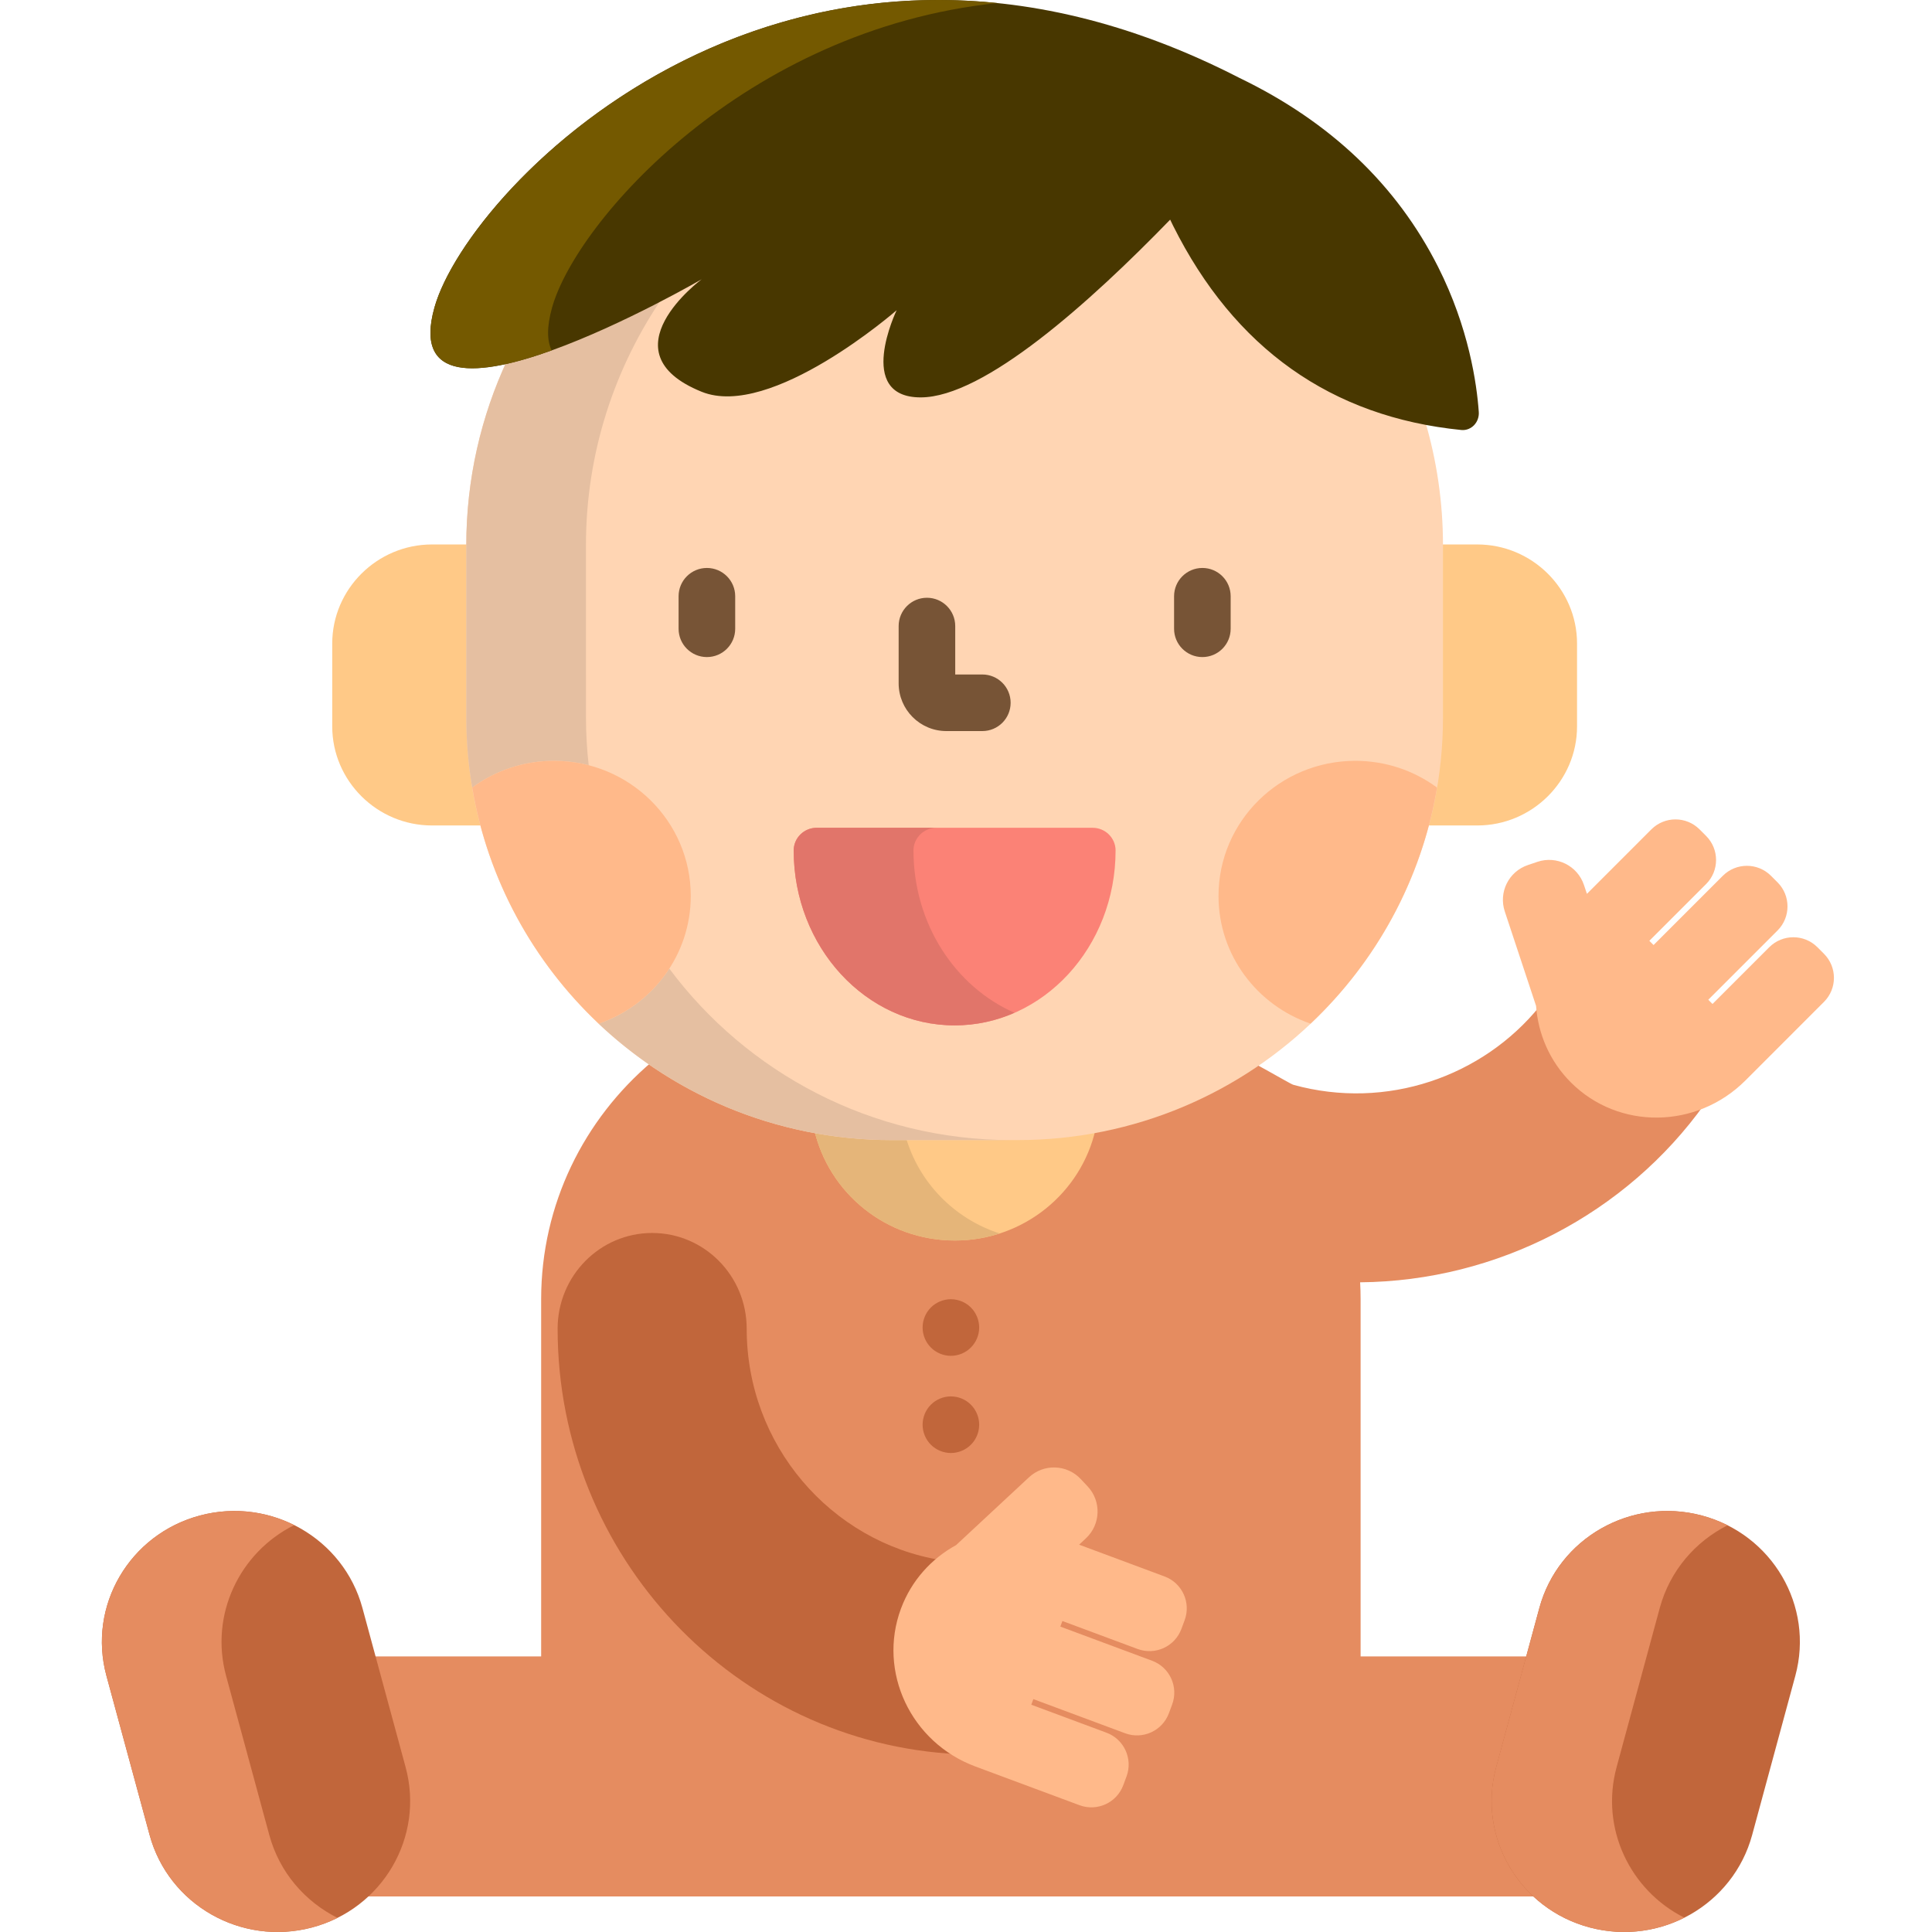 <svg xmlns="http://www.w3.org/2000/svg" fill="none" viewBox="0 0 80 80" height="80" width="80">
<g clip-path="url(#clip0_2763_138)">
<path fill="#E58C60" d="M16.645 73.217C17.01 74.565 16.827 75.974 16.127 77.186C15.831 77.697 15.458 78.148 15.024 78.527H63.724C63.29 78.148 62.917 77.697 62.621 77.186C61.921 75.974 61.738 74.565 62.103 73.217L63.359 68.588H56.34V53.798C56.34 53.563 56.333 53.33 56.32 53.098C62.005 53.048 67.339 50.261 70.593 45.703C69.966 45.976 69.287 46.121 68.587 46.121C67.285 46.121 66.067 45.62 65.157 44.71C64.346 43.898 63.851 42.815 63.763 41.658C61.403 44.576 57.421 45.986 53.556 44.92C53.466 44.895 52.858 44.535 51.954 44.04C49.152 45.94 45.768 47.053 42.127 47.053H36.933C33.244 47.053 29.819 45.911 26.996 43.965C24.189 46.339 22.408 49.862 22.408 53.798V68.588H15.389L16.645 73.217ZM37.454 66.664C37.856 65.581 38.641 64.677 39.664 64.116L39.681 64.107L42.709 61.29C42.963 61.052 43.295 60.921 43.643 60.921C44.024 60.921 44.377 61.074 44.639 61.352L44.922 61.655C45.437 62.203 45.409 63.069 44.86 63.584L44.395 64.02L44.63 64.108L48.168 65.425C48.816 65.665 49.147 66.389 48.906 67.036L48.773 67.397C48.591 67.885 48.118 68.214 47.598 68.214C47.449 68.214 47.302 68.187 47.161 68.135L43.9 66.922L43.705 67.447L47.652 68.914C47.966 69.031 48.215 69.263 48.355 69.567C48.494 69.872 48.507 70.213 48.39 70.526L48.256 70.886C48.074 71.375 47.602 71.704 47.081 71.704C46.932 71.704 46.785 71.677 46.644 71.625L42.698 70.157L42.502 70.681L45.763 71.894C46.077 72.011 46.326 72.243 46.466 72.547C46.605 72.851 46.618 73.192 46.501 73.506L46.367 73.866C46.185 74.355 45.714 74.683 45.192 74.683C45.043 74.683 44.896 74.657 44.756 74.604L40.445 73.001C37.854 72.037 36.512 69.195 37.454 66.664Z"></path>
<path fill="#FFC987" d="M42.127 47.053H36.933C35.832 47.053 34.755 46.95 33.71 46.755C34.306 49.394 36.688 51.367 39.539 51.367C42.389 51.367 44.773 49.392 45.367 46.752C44.317 46.949 43.234 47.053 42.127 47.053Z"></path>
<path fill="#E5B579" d="M37.499 47.053H36.933C35.832 47.053 34.755 46.95 33.71 46.755C34.306 49.394 36.688 51.367 39.539 51.367C40.187 51.367 40.811 51.263 41.395 51.075C39.507 50.465 38.035 48.952 37.499 47.053Z"></path>
<path fill="#FFC987" d="M19.464 29.704V22.58C19.464 22.568 19.464 22.557 19.464 22.545H17.887C15.616 22.545 13.757 24.392 13.757 26.648V30.078C13.757 32.335 15.616 34.181 17.887 34.181H20.055C19.67 32.753 19.464 31.252 19.464 29.704Z"></path>
<path fill="#FFC987" d="M61.171 22.545H59.594C59.594 22.557 59.595 22.568 59.595 22.58V29.704C59.595 31.252 59.389 32.753 59.004 34.181H61.171C63.443 34.181 65.302 32.335 65.302 30.078V26.648C65.302 24.392 63.443 22.545 61.171 22.545Z"></path>
<path fill="#FFD5B3" d="M48.714 9.275C48.687 9.221 48.661 9.166 48.635 9.111L48.498 8.826L48.342 8.986C45.107 12.322 40.708 16.298 38.123 16.298C37.546 16.298 37.145 16.127 36.934 15.789C36.345 14.852 37.259 12.933 37.268 12.913L37.025 12.728C36.984 12.763 32.95 16.257 30.112 16.257C29.742 16.257 29.405 16.196 29.111 16.077C28.066 15.654 27.495 15.109 27.412 14.455C27.242 13.117 29.127 11.705 29.145 11.691L28.974 11.43C28.92 11.461 24.264 14.149 21.008 14.901C19.917 17.239 19.308 19.839 19.308 22.58V29.704C19.308 39.372 27.198 47.209 36.933 47.209H42.127C51.86 47.209 59.751 39.372 59.751 29.704C59.751 29.704 59.751 22.832 59.751 22.58C59.751 20.792 59.491 19.062 59.008 17.427C54.44 16.546 50.981 13.81 48.714 9.275Z"></path>
<path fill="#E5BFA1" d="M24.263 22.58C24.263 18.747 25.453 15.188 27.49 12.239C25.839 13.102 23.127 14.412 21.008 14.901C19.917 17.239 19.308 19.839 19.308 22.58V29.704C19.308 30.697 19.392 31.668 19.552 32.615C19.553 32.614 19.553 32.612 19.554 32.611C20.499 31.916 21.669 31.504 22.938 31.504C23.435 31.504 23.917 31.568 24.377 31.687C24.303 31.036 24.264 30.375 24.264 29.704C24.263 29.704 24.263 22.832 24.263 22.58Z"></path>
<path fill="#E5BFA1" d="M27.714 40.108C27.033 41.159 26.006 41.972 24.792 42.387C24.748 42.346 24.703 42.305 24.658 42.264C27.831 45.324 32.159 47.209 36.933 47.209H41.889C36.077 47.209 30.924 44.416 27.714 40.108Z"></path>
<path fill="#775436" d="M29.271 27.208C28.624 27.208 28.099 26.683 28.099 26.036V24.689C28.099 24.042 28.624 23.518 29.271 23.518C29.918 23.518 30.443 24.042 30.443 24.689V26.036C30.443 26.683 29.918 27.208 29.271 27.208Z"></path>
<path fill="#775436" d="M49.788 27.208C49.141 27.208 48.616 26.683 48.616 26.036V24.689C48.616 24.042 49.141 23.518 49.788 23.518C50.435 23.518 50.959 24.042 50.959 24.689V26.036C50.959 26.683 50.435 27.208 49.788 27.208Z"></path>
<path fill="#775436" d="M40.676 30.272H39.187C38.097 30.272 37.211 29.386 37.211 28.295V25.924C37.211 25.277 37.735 24.752 38.383 24.752C39.029 24.752 39.554 25.277 39.554 25.924V27.929H40.676C41.324 27.929 41.848 28.453 41.848 29.101C41.848 29.748 41.324 30.272 40.676 30.272Z"></path>
<path fill="#FFB98A" d="M22.938 31.504C21.669 31.504 20.498 31.916 19.554 32.611C20.197 36.432 22.085 39.831 24.792 42.387C27.01 41.628 28.603 39.548 28.603 37.1C28.603 34.009 26.066 31.504 22.938 31.504Z"></path>
<path fill="#FFB98A" d="M56.121 31.504C52.993 31.504 50.456 34.009 50.456 37.1C50.456 39.549 52.05 41.628 54.267 42.387C56.973 39.831 58.862 36.432 59.505 32.612C58.561 31.916 57.389 31.504 56.121 31.504Z"></path>
<path fill="#FB8276" d="M39.529 42.459C35.855 42.459 32.865 39.21 32.865 35.217C32.865 34.699 33.291 34.277 33.817 34.277H45.242C45.768 34.277 46.194 34.698 46.194 35.217C46.194 39.21 43.204 42.459 39.529 42.459Z"></path>
<path fill="#E1756A" d="M37.825 35.217C37.825 34.699 38.252 34.277 38.778 34.277H33.817C33.291 34.277 32.865 34.698 32.865 35.217C32.865 39.21 35.855 42.459 39.529 42.459C40.406 42.459 41.242 42.272 42.009 41.937C39.56 40.865 37.825 38.258 37.825 35.217Z"></path>
<path fill="#483700" d="M59.547 11.049C57.834 7.656 55.078 5.037 51.326 3.228C32.904 -6.245 19.421 7.651 17.991 12.729C16.221 19.016 29.053 11.565 29.053 11.565C29.053 11.565 24.985 14.575 29.053 16.222C31.929 17.386 37.128 12.846 37.128 12.846C37.128 12.846 35.386 16.455 38.123 16.455C40.746 16.455 45.132 12.521 48.454 9.095C48.494 9.178 48.533 9.261 48.575 9.345C51.111 14.42 55.126 17.266 60.508 17.805C60.529 17.806 60.551 17.808 60.571 17.808C60.744 17.808 60.911 17.736 61.036 17.608C61.175 17.464 61.248 17.262 61.233 17.058C61.151 15.898 60.823 13.577 59.547 11.049Z"></path>
<path fill="#745900" d="M22.862 12.729C23.868 9.157 30.837 1.222 41.294 0.126C28.163 -1.226 19.146 8.628 17.991 12.729C17.108 15.867 19.863 15.582 22.844 14.51C22.649 14.111 22.636 13.533 22.862 12.729Z"></path>
<path fill="#C1663B" d="M16.796 73.177C17.58 76.068 15.843 79.04 12.916 79.814C9.988 80.589 6.98 78.873 6.195 75.982L4.407 69.39C3.623 66.498 5.36 63.527 8.287 62.752C11.214 61.977 14.223 63.693 15.008 66.584L16.796 73.177Z"></path>
<path fill="#E58C60" d="M11.15 75.981L9.361 69.39C8.677 66.867 9.913 64.283 12.183 63.151C11.02 62.57 9.645 62.393 8.287 62.752C5.36 63.526 3.622 66.498 4.407 69.39L6.195 75.981C6.98 78.873 9.988 80.588 12.916 79.814C13.289 79.715 13.643 79.58 13.975 79.415C12.631 78.743 11.57 77.532 11.15 75.981Z"></path>
<path fill="#C1663B" d="M61.953 73.177C61.168 76.068 62.905 79.04 65.833 79.814C68.76 80.589 71.768 78.873 72.553 75.982L74.341 69.39C75.126 66.498 73.388 63.526 70.461 62.752C67.534 61.977 64.525 63.693 63.741 66.584L61.953 73.177Z"></path>
<path fill="#E58C60" d="M66.939 73.177L68.727 66.584C69.146 65.04 70.199 63.833 71.535 63.159C71.199 62.99 70.84 62.852 70.461 62.752C67.534 61.977 64.525 63.693 63.741 66.584L61.952 73.177C61.168 76.068 62.905 79.04 65.832 79.814C67.197 80.175 68.579 79.995 69.745 79.407C67.485 78.27 66.256 75.693 66.939 73.177Z"></path>
<path fill="#C1663B" d="M39.374 56.142C39.066 56.142 38.763 56.017 38.546 55.798C38.327 55.579 38.203 55.278 38.203 54.97C38.203 54.661 38.327 54.359 38.546 54.14C38.763 53.923 39.066 53.798 39.374 53.798C39.682 53.798 39.985 53.923 40.202 54.14C40.421 54.359 40.546 54.661 40.546 54.97C40.546 55.278 40.421 55.579 40.202 55.798C39.985 56.017 39.682 56.142 39.374 56.142Z"></path>
<path fill="#C1663B" d="M39.374 60.166C39.066 60.166 38.763 60.04 38.546 59.823C38.327 59.605 38.203 59.303 38.203 58.994C38.203 58.685 38.327 58.383 38.546 58.165C38.763 57.947 39.066 57.822 39.374 57.822C39.684 57.822 39.985 57.947 40.202 58.165C40.421 58.383 40.546 58.685 40.546 58.994C40.546 59.303 40.421 59.605 40.202 59.823C39.985 60.04 39.682 60.166 39.374 60.166Z"></path>
<path fill="#C1663B" d="M37.454 66.664C37.756 65.852 38.273 65.14 38.945 64.598C34.398 63.839 30.919 59.834 30.919 55.019C30.919 52.83 29.166 51.055 27.004 51.055C24.842 51.055 23.09 52.83 23.09 55.019C23.09 64.459 30.453 72.19 39.67 72.635C37.598 71.442 36.612 68.928 37.454 66.664Z"></path>
<path fill="#FFB98A" d="M75.526 39.494L75.255 39.222C74.704 38.672 73.812 38.672 73.261 39.222L70.911 41.572L70.737 41.397L73.604 38.53C74.154 37.979 74.154 37.087 73.604 36.536L73.332 36.264C72.781 35.714 71.889 35.714 71.339 36.264L68.471 39.132L68.296 38.957L70.646 36.607C71.196 36.057 71.196 35.164 70.646 34.614L70.374 34.342C69.824 33.792 68.931 33.792 68.38 34.342L65.718 37.005L65.711 37.011L65.588 36.644C65.32 35.847 64.459 35.419 63.662 35.686L63.269 35.819C62.472 36.086 62.044 36.948 62.311 37.745L63.605 41.651C63.689 42.812 64.168 43.942 65.047 44.821C67.02 46.794 70.256 46.758 72.274 44.74L75.526 41.487C76.077 40.937 76.077 40.045 75.526 39.494Z"></path>
<path fill="#FFB98A" d="M46.513 73.92L46.647 73.56C46.918 72.83 46.547 72.019 45.817 71.747L42.703 70.589L42.789 70.357L46.59 71.771C47.319 72.042 48.131 71.671 48.402 70.941L48.536 70.581C48.808 69.85 48.436 69.039 47.706 68.768L43.906 67.354L43.992 67.123L47.106 68.281C47.836 68.552 48.648 68.181 48.919 67.451L49.053 67.091C49.324 66.361 48.953 65.549 48.223 65.278L44.693 63.965L44.685 63.962L44.967 63.697C45.581 63.123 45.611 62.16 45.036 61.547L44.752 61.245C44.178 60.632 43.215 60.601 42.603 61.176L39.59 63.979C38.569 64.539 37.741 65.444 37.307 66.609C36.335 69.225 37.715 72.152 40.389 73.147L44.7 74.75C45.43 75.021 46.242 74.65 46.513 73.92Z"></path>
</g>
<defs>
<clipPath id="clip0_2763_138">
<rect fill="white" height="80" width="80"></rect>
</clipPath>
</defs>
</svg>
